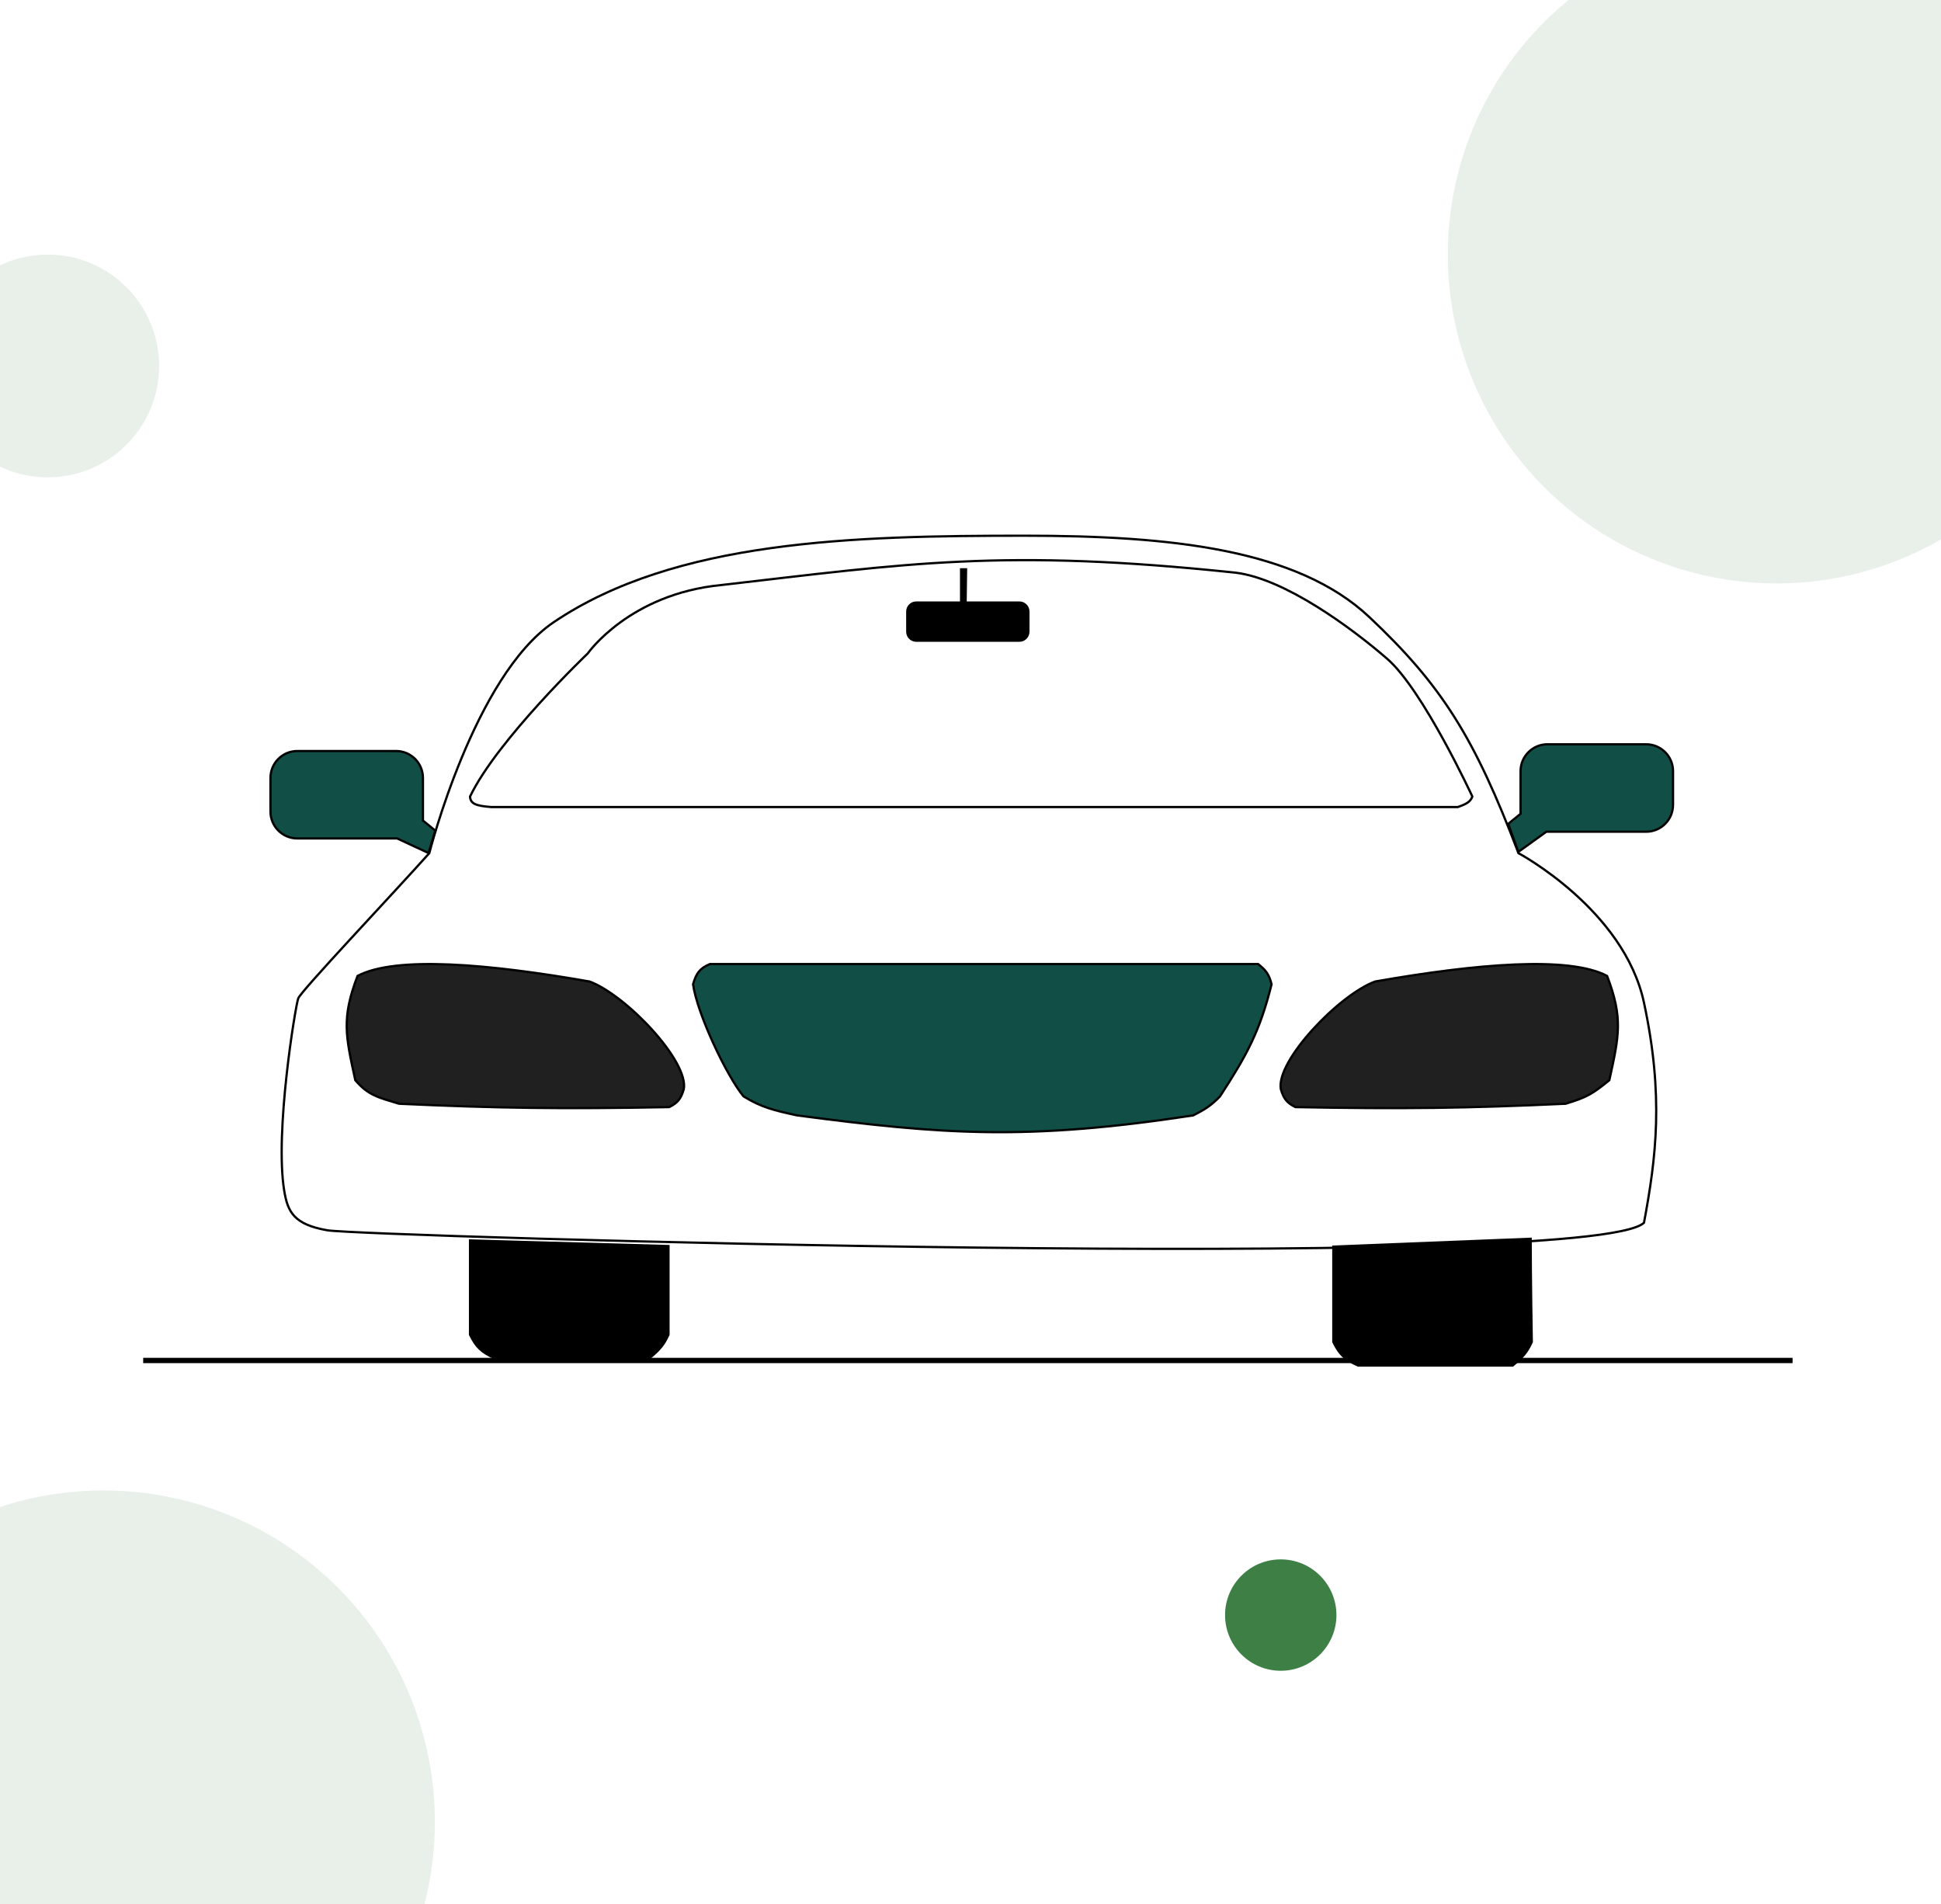 <svg width="366" height="359" viewBox="0 0 366 359" fill="none" xmlns="http://www.w3.org/2000/svg">
<rect x="0" y="0" width="366" height="359" fill="#333333" stroke="none"/>
<g clip-path="url(#clip0_11_376)">
<rect width="366" height="359" fill="white"/>
<path d="M104.404 117.31C89.402 127.444 80.95 160.856 80.95 160.856C73.273 169.407 56.735 186.857 56.228 188.251C55.721 189.644 51.763 213.428 53.595 224.513C54.249 228.472 55.383 230.847 61.722 231.955C68.061 233.064 300.055 240.031 309.994 230.53C312.305 218.169 313.753 206.619 309.994 189.042C306.234 171.465 286.329 160.856 286.329 160.856C278.016 139.018 271.889 129.234 258.226 116.36C244.564 103.485 220.616 101 193.148 101C161.031 101 127.342 101.814 104.404 117.31Z" fill="white" stroke="black" stroke-width="0.423"/>
<path d="M110.829 123.198C110.829 123.198 93.779 139.466 88.631 150.177C88.71 151.517 89.654 151.926 92.648 152.16H274.882C276.511 151.581 277.25 151.195 277.631 150.177C277.631 150.177 268.329 130.063 261.564 124.199C254.798 118.335 242.281 109.12 233.023 107.976C189.161 103.346 171.283 106.244 135.986 110.302C118.651 111.993 110.829 123.198 110.829 123.198Z" stroke="black" stroke-width="0.423"/>
<path d="M111.181 185.053C118.038 187.607 129.889 200.041 128.94 205.348C128.398 207.172 127.808 207.915 126.191 208.731C105.958 209.11 93.634 208.942 75.242 208.097C71.314 206.906 69.434 206.512 66.997 203.657C65.169 195.306 64.369 191.977 67.419 183.996C74.607 180.191 92.119 181.707 111.181 185.053Z" fill="#202020" stroke="black" stroke-width="0.423"/>
<path d="M140.198 206.705C137.029 202.872 131.461 191.161 130.685 185.564C131.294 183.487 131.919 182.588 133.856 181.758H237.235C238.689 182.906 239.303 183.696 239.772 185.564C237.559 194.461 235.094 198.954 230.047 206.705C228.401 208.406 227.25 209.158 224.973 210.299C193.696 215.066 177.869 213.92 150.346 210.299C145.943 209.357 143.542 208.759 140.198 206.705Z" fill="#114E46" stroke="black" stroke-width="0.423"/>
<path d="M259.275 185.053C252.418 187.607 240.568 200.041 241.517 205.348C242.058 207.172 242.648 207.915 244.265 208.731C264.499 209.11 276.822 208.942 295.215 208.097C299.142 206.906 300.251 206.282 303.46 203.657C305.288 195.306 306.087 191.977 303.037 183.996C295.849 180.191 278.337 181.707 259.275 185.053Z" fill="#202020" stroke="black" stroke-width="0.423"/>
<path d="M88.631 251.629L88.631 233.871L126.05 234.928V251.629C125.207 253.512 124.392 254.476 122.456 256.069H93.282C90.81 254.961 89.782 253.997 88.631 251.629Z" fill="black" stroke="black" stroke-width="0.423"/>
<path d="M251.416 253.003V235.034L288.624 233.554C288.624 240.406 288.835 253.003 288.835 253.003C287.992 254.886 287.177 255.85 285.241 257.443H256.067C253.595 256.335 252.567 255.371 251.416 253.003Z" fill="black" stroke="black" stroke-width="0.423"/>
<path d="M74.678 141.591H56.074C53.272 141.591 51 143.862 51 146.664V153.007C51 155.809 53.272 158.08 56.074 158.08H74.889L80.809 160.829L82.077 156.601L79.752 154.698V146.664C79.752 143.862 77.48 141.591 74.678 141.591Z" fill="#114E46" stroke="black" stroke-width="0.423"/>
<path d="M291.795 140.322H310.399C313.201 140.322 315.473 142.594 315.473 145.396V151.738C315.473 154.54 313.201 156.812 310.399 156.812H291.584L286.298 160.617L284.396 155.332L286.721 153.429V145.396C286.721 142.594 288.993 140.322 291.795 140.322Z" fill="#114E46" stroke="black" stroke-width="0.423"/>
<path d="M181.228 113.603V107.342H182.159L182.074 113.603H192.221C193.155 113.603 193.913 114.36 193.913 115.294V119.099C193.913 120.033 193.155 120.791 192.221 120.791H172.772C171.838 120.791 171.08 120.033 171.08 119.099V115.294C171.08 114.36 171.838 113.603 172.772 113.603H181.228Z" fill="black" stroke="black" stroke-width="0.423"/>
<circle cx="335" cy="48" r="62" fill="#3E7F46" fill-opacity="0.12"/>
<circle cx="9" cy="69" r="21" fill="#3E7F46" fill-opacity="0.12"/>
<circle cx="241.5" cy="304.5" r="10.5" fill="#3E7F46"/>
<circle cx="19.5" cy="343.5" r="62.5" fill="#3E7F46" fill-opacity="0.12"/>
<circle cx="341.958" cy="333.957" r="47.935" transform="rotate(-5.636 341.958 333.957)" stroke="white"/>
<line x1="27" y1="256.5" x2="338.014" y2="256.5" stroke="black"/>
</g>
<defs>
<clipPath id="clip0_11_376">
<rect width="366" height="359" fill="white"/>
</clipPath>
</defs>
</svg>
